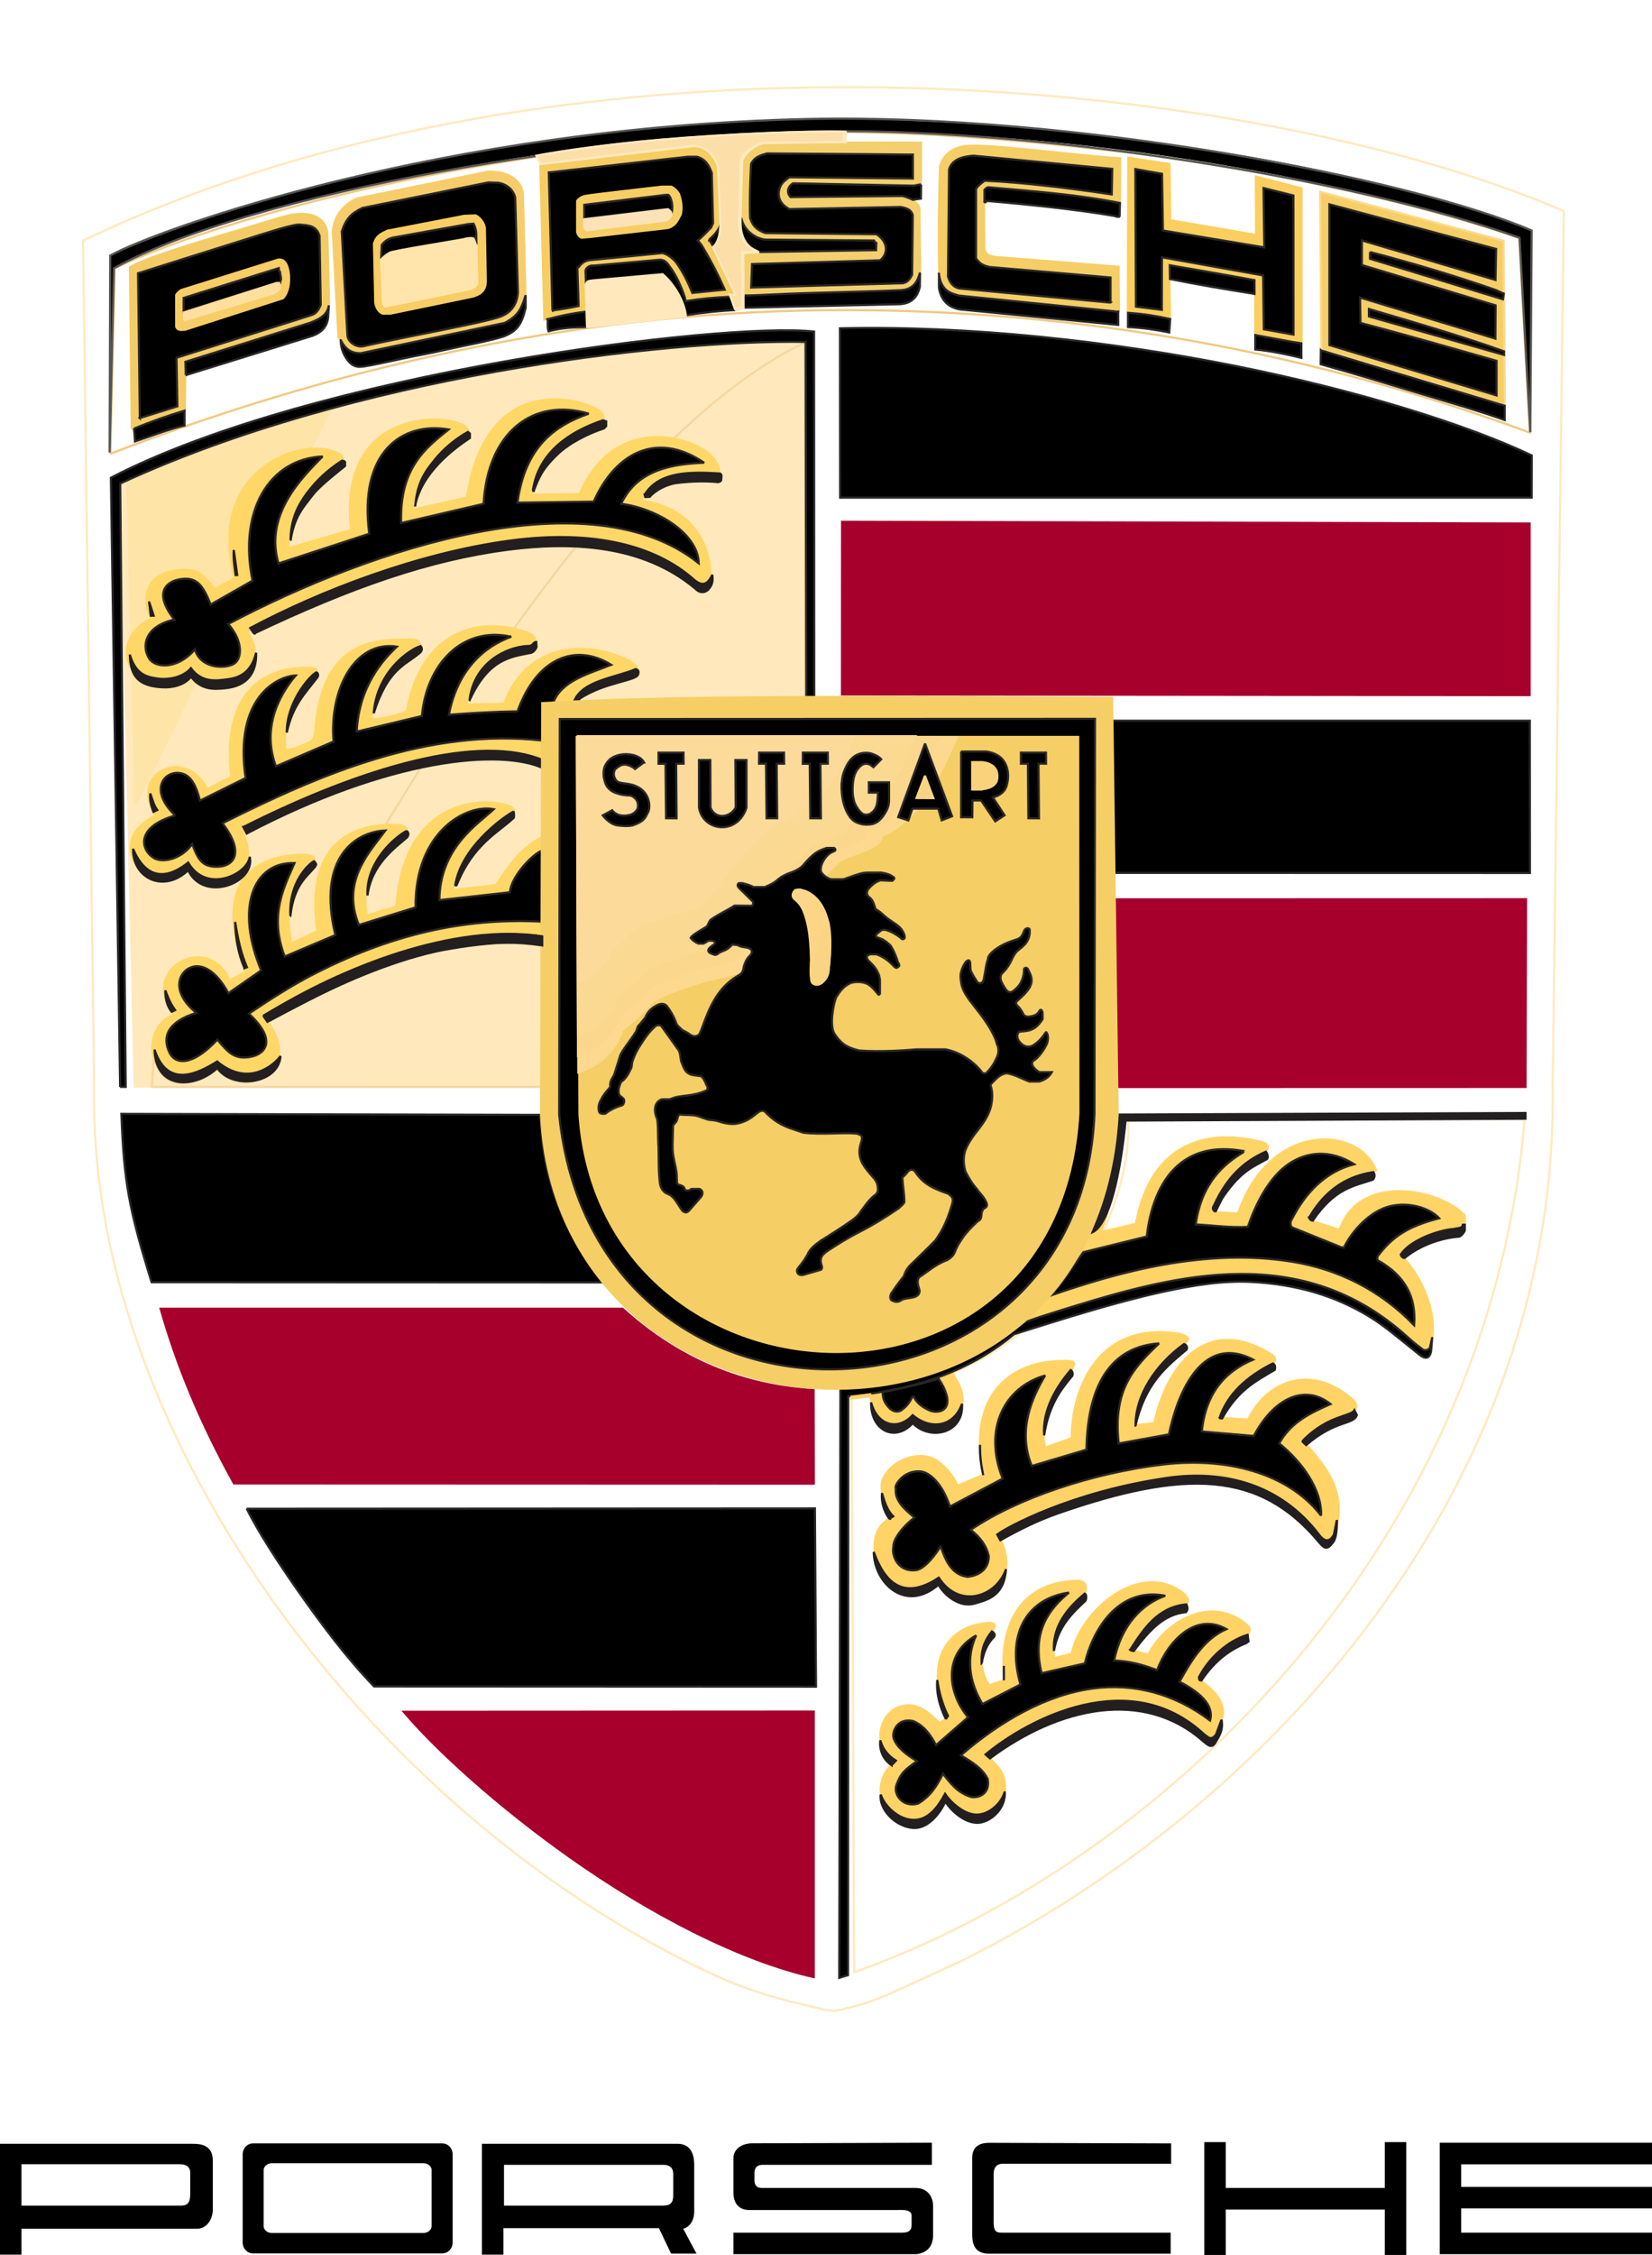 <svg xmlns="http://www.w3.org/2000/svg" xmlns:xlink="http://www.w3.org/1999/xlink" id="uuid-354038b2-3cfe-4b3f-a207-dec60c55ddb8" viewBox="0 0 168.48 229.87"><title>Porsche logo - Brandlogos.net</title><defs><clipPath id="uuid-3ba4a603-5c14-4362-9e1a-dc4175c646b7"><path d="M8.49,24.52C58,.82,127.43,7.63,159.49,21.53l-1.14,89.24c.61,40.39-28.43,73.31-60.41,89.18-7.02,3.18-8.71,4.25-12.61,4.99-.3.06-.9,0-1.26-.08-3.05-.73-6.51-1.41-10.89-3.38-34.64-15.77-64-54.74-63.57-90.03l-1.14-86.93h0Z" style="clip-rule:evenodd; fill:none;"></path></clipPath><clipPath id="uuid-1954a0c9-d014-491a-9160-371588ea5743"><rect x="8.49" y=".82" width="151.01" height="204.18" style="fill:none;"></rect></clipPath><clipPath id="uuid-d09bc3df-e77b-4c62-82ae-1cfe5a0abf28"><path d="M27.36,104.15c6.61-9.88,30.72-57.71,54.71-69.23l.11,75.87H15.49s.18-2.92.18-2.92c.67,1.86,1.79,2.98,3.82,2.37.9-.23,1.85-.57,2.62-1.3.3.3,1.47,1.71,3.59,1.3.54-.14,3.13-.65,2.74-2.94.14-1.08-.45-2.07-1.07-3.15h0Z" style="clip-rule:evenodd; fill:none;"></path></clipPath><clipPath id="uuid-120a4dcc-d045-47e7-a9f7-97ad6000fc66"><rect x="15.49" y="34.92" width="66.7" height="75.94" style="fill:none;"></rect></clipPath><clipPath id="uuid-77946479-43bb-46b5-9629-36a704b1161e"><path d="M112.55,125.5c1.52-3.48,2.69-7.39,2.51-11.32l40.44-.1c-3.73,44.61-38.16,76.31-68.38,86.96l-.27-58.74c7.54-.31,18.83-3.94,25.7-16.81h0Z" style="clip-rule:evenodd; fill:none;"></path></clipPath><clipPath id="uuid-ada5498b-549f-442f-8307-46a8fd464bb8"><rect x="86.84" y="114.08" width="68.66" height="86.96" style="fill:none;"></rect></clipPath><clipPath id="uuid-2ee59254-f320-4d5b-aaa7-0d75a292b4d1"><path d="M11.25,46.26c21.53-8.3,46.36-14.4,73.15-14.64,22.75-.2,46.92,3.42,71.62,12.48l-1.08-19.84c-11.62-4.01-27.89-7.42-42.98-9.07-11.72-1.28-24.38-2.28-37.38-1.41-24.69,1.65-50.29,7.65-62.88,13.55l-.44,18.92h0Z" style="clip-rule:evenodd; fill:none;"></path></clipPath><clipPath id="uuid-dcf5a944-c05c-4fd6-a571-3182ed1401ee"><rect x="11.25" y="12.92" width="144.76" height="33.35" style="fill:none;"></rect></clipPath></defs><g style="clip-path:url(#uuid-3ba4a603-5c14-4362-9e1a-dc4175c646b7);"><g style="clip-path:url(#uuid-1954a0c9-d014-491a-9160-371588ea5743);"><image width="320" height="430" transform="translate(7.44 206.4) scale(.48 -.48)"></image></g></g><path d="M8.49,24.52C58,.82,127.43,7.63,159.49,21.53l-1.14,89.24c.61,40.39-28.43,73.31-60.41,89.18-7.02,3.18-8.71,4.25-12.61,4.99-.3.06-.9,0-1.26-.08-3.05-.73-6.51-1.41-10.89-3.38-34.64-15.77-64-54.74-63.57-90.03l-1.14-86.93h0Z" style="fill:none; stroke:#ffe9be; stroke-miterlimit:2.61; stroke-width:.22px;"></path><path d="M13.74,110.78l-1.45-61.51c26.14-11.53,53.97-14.45,69.9-14.44v75.96s-68.45-.01-68.45-.01h0Z" style="fill:#ffe9bc; fill-rule:evenodd; stroke:#ffe9bc; stroke-miterlimit:2.61; stroke-width:.22px;"></path><g style="clip-path:url(#uuid-d09bc3df-e77b-4c62-82ae-1cfe5a0abf28);"><g style="clip-path:url(#uuid-120a4dcc-d045-47e7-a9f7-97ad6000fc66);"><image width="144" height="162" transform="translate(14.12 112.07) scale(.48 -.48)"></image></g></g><path d="M27.36,104.15c6.61-9.88,30.72-57.71,54.71-69.23l.11,75.87H15.49s.18-2.92.18-2.92c.67,1.86,1.79,2.98,3.82,2.37.9-.23,1.85-.57,2.62-1.3.3.3,1.47,1.71,3.59,1.3.54-.14,3.13-.65,2.74-2.94.14-1.08-.45-2.07-1.07-3.15h0Z" style="fill:none; stroke:#f6d6a0; stroke-miterlimit:2.61; stroke-width:.22px;"></path><g style="clip-path:url(#uuid-77946479-43bb-46b5-9629-36a704b1161e);"><g style="clip-path:url(#uuid-ada5498b-549f-442f-8307-46a8fd464bb8);"><image width="148" height="185" transform="translate(85.82 202.18) scale(.48 -.48)"></image></g></g><path d="M112.55,125.5c1.52-3.48,2.69-7.39,2.51-11.32l40.44-.1c-3.73,44.61-38.16,76.31-68.38,86.96l-.27-58.74c7.54-.31,18.83-3.94,25.7-16.81h0Z" style="fill:none; stroke:#ffe9be; stroke-miterlimit:2.61; stroke-width:.22px;"></path><g style="clip-path:url(#uuid-2ee59254-f320-4d5b-aaa7-0d75a292b4d1);"><g style="clip-path:url(#uuid-dcf5a944-c05c-4fd6-a571-3182ed1401ee);"><image width="308" height="73" transform="translate(10.14 47.31) scale(.48 -.48)"></image></g></g><path d="M11.25,46.26c21.53-8.3,46.36-14.4,73.15-14.64,22.75-.2,46.92,3.42,71.62,12.48l-1.08-19.84c-11.62-4.01-27.89-7.42-42.98-9.07-11.72-1.28-24.38-2.28-37.38-1.41-24.69,1.65-50.29,7.65-62.88,13.55l-.44,18.92h0Z" style="fill:none; stroke:#f1c87f; stroke-miterlimit:2.61; stroke-width:.22px;"></path><path d="M111.42,125.65l1.55-2.05-.69,2,3.56-.84c1.58-8.45,7.42-9.68,12.72-8.37,1.17.28.72.88.23,1.16-1.87.63-4.67,3.67-5.04,5.9l.33.13,2.19.13c3.16-9.33,12.2-9.04,14.07-4.41-1.98.45-4.72,1.21-6.82,4.89l.41.32,2.69.86c2.05-5.94,10.4-4.08,12.77-1.45v.92c-.8.83-3.6.11-6.56,2.96l.38.52c1.68,1.76,3.3,5.3,2.85,7.95-.21,1.08-.3,1.57-1.1,1.13-13.15-12.29-26.56-7.04-41.39-2.33l7.86-9.42h0Z" style="fill:#ffd466; fill-rule:evenodd; stroke:#ffd466; stroke-miterlimit:2.61; stroke-width:.22px;"></path><path d="M88.66,142.07c2.88-.49,5.65-1.09,8.45-2.22.57,1.2,1.32,2,.96,3.57-.53.74-.7,1.28-1.97,1.7-.49.13-.98.14-1.48-.02-.57-.18-1.04-.43-1.56-.88-.35.38-.79.68-1.25.93-.38.09-.78.07-1.15-.02-1.35-.42-1.67-1.9-1.99-3.08h0Z" style="fill:#ffd365; fill-rule:evenodd; stroke:#ffd365; stroke-miterlimit:2.61; stroke-width:.22px;"></path><path d="M91.11,154.6c-.77-.97-1.27-2.25-1.19-3.23.06-1.47,2.33-3.34,4.71-2.86,1.25.24,2.72,1.99,3,2.96l2.65-1.11c-1.68-8.4,3.02-11.69,8.24-11.62,1.56-.03.94.42.79.86-1.74,1.68-3.42,5.19-2.73,7.98l2.73-.98c-.04-4.75,2.52-11.99,10.94-10.63,1.42.35.8.7.56,1.05-2.46,1.66-4.88,4.72-5.03,8.27l1.94-.2c1.17-5.53,5.05-11.17,11.8-7.11.66.38.66.72.23,1.08-3.27,1.6-4.53,3.36-5.35,5.47l2.89.19c1.86-3.94,6.44-5.71,10.54-2.14.76.63.46,1.05.26,1.26-.11.34-3.17.75-5.22,3.02,2.62,2.92,4.56,5.43,3.23,9.47-.53.93-1.06.81-1.61.1-4.43-5.99-10.98-7.11-19.21-5.13-4.11.99-8.96,2.24-13.52,5.06.61,1.12.99,2.33.83,3.51-.47,2.12-2.75,3.03-4.41,2.82-1.2-.42-1.7-1.02-2.39-1.91-1.05.79-2.57,1.33-3.87,1-1.41-.58-2.25-2.04-2.72-3.61-.09-1.64.31-2.63,1.51-3.35l.41-.23h0Z" style="fill:#ffd365; fill-rule:evenodd; stroke:#ffd365; stroke-miterlimit:2.61; stroke-width:.22px;"></path><path d="M92.71,185.48c-1.65-.54-2.54-1.52-2.87-2.66-.12-1.05.29-2.14,1.07-2.89l.44-.48c-.72-.45-1.29-1.17-1.53-2.06-.21-.96.36-3.51,2.87-3.55,1.28.04,2.16.86,3.13,1.81l.69-.45.19-.2c-2.51-5.32-.29-9.14,3.86-9.54,1.33-.13.84.51.64.78-1.18,1.04-1.6,3.8-.3,5.56l1.54-.53c-.52-4.42.75-9.98,7.48-10.13,1.04.07.84.86.75,1.29-2.33,1.91-3.31,3.79-3.27,5.93.17.23-.02.5.17.66l1.72-.44c.97-4.47,6.97-9.59,11.4-6.16.7.66.46.88.31,1.11-2.45.04-4.61,2.71-5.77,4.53.13.23.35.24.44.22l1.46.41c1.33-2.88,5.89-6.2,9.77-3.27.91.66.46.92.36,1.2-2.48.69-4.48,3.24-5.04,4.34l.33.42c.98.77,2.61,2.09,2.07,3.81-.2.99-.41,1.34-.84,1.87-.33.19-.37.12-.62-.03-7.26-6.98-17.28-2.55-22.65,1.81l.44.39c.7.86,1.64,1.29,1.55,3.4-.6,1.59-1.63,2.06-2.46,2.35-1.66.11-2.66-.95-3.53-2.08-.05-.04-.12-.07-.15.03-.63,1.82-2.53,2.88-3.64,2.55h0Z" style="fill:#ffd365; fill-rule:evenodd; stroke:#ffd365; stroke-miterlimit:2.61; stroke-width:.22px;"></path><path d="M107.16,132.06c1.27-1.3,2.24-2.9,3.32-4.41l6.48-1.6c.19-1.93.89-5.03,2.87-6.97,1.75-1.71,4.05-2.25,6.9-1.76-.04.03.11.11.07.14-1.92,1.17-4.23,3.02-4.86,7.36,1.74.09,3.57.35,5.32.25.76-2.22,2.12-5.05,4.2-6.44,1.76-1.18,4.13-1.53,6.65.05-2.89.77-4.93,2.79-6.43,5.74-.12.27-.07.46.04.68l5.05,2.04.29.04c.78-1.64,2.63-3.71,4.67-4.21,2.03-.5,4.12.21,5.05,1.22-3.23.84-4.77,1.88-6.25,3.83-.08.15-.1.29-.03.45,2.81,1.58,3.95,3.75,3.72,6.62-3.49-3.62-7.8-5.71-12.38-6.46-8.93-1.46-17.86,1.07-24.68,3.43h0Z" style="fill-rule:evenodd; stroke:#292627; stroke-miterlimit:2.61; stroke-width:.22px;"></path><path d="M90.01,141.93c1.92-.38,3.82-.83,5.72-1.38.42.64.7,1.17.87,1.91.22,1.36-.87,1.61-1.67,1.37-.8-.32-1.44-.81-1.72-1.41-.12-.09-.14-.07-.18,0-.34.72-.76,1.13-1.24,1.42-.45.15-.76-.04-1.01-.22-.57-.59-.76-1.01-.76-1.69h0Z" style="fill-rule:evenodd; stroke:#292627; stroke-miterlimit:2.61; stroke-width:.22px;"></path><path d="M111.41,125.62c1.74-.79,2.87-6.07,3.38-11.39l40.79-.19v-.58l-41.55.16c-.19,4.65-1.31,8.38-2.62,12h0Z" style="fill:#231f20; fill-rule:evenodd; stroke:#231f20; stroke-miterlimit:2.61; stroke-width:.22px;"></path><path d="M123.95,123.55c.31-.59.54-1.18.85-1.62,1.86-2.69,3.19-3.06,4.42-3.78.14-.19.06-.52-.12-.75-2.14.95-3.9,2.45-5.29,5.48-.22.32-.09.48.14.65h0Z" style="fill:#231f20; fill-rule:evenodd; stroke:#231f20; stroke-miterlimit:2.61; stroke-width:.22px;"></path><path d="M133.5,124.12c.07.17.16.28.38.32,2.3-3.4,4.3-3.54,6.14-4.19.22-.26.2-.55.04-.77-1.57.27-4.39.93-6.55,4.64h0Z" style="fill:#231f20; fill-rule:evenodd; stroke:#231f20; stroke-miterlimit:2.61; stroke-width:.22px;"></path><path d="M142.86,127.89c.05.22.2.34.39.35,1.57-1.3,3.74-2.05,5.58-2.18.21-.09.45-.35.56-.63v-.58h-.2c-.04.4-.54.32-.92.43-1.69.13-4.5,1.2-5.41,2.6h0Z" style="fill:#231f20; fill-rule:evenodd; stroke:#231f20; stroke-miterlimit:2.61; stroke-width:.22px;"></path><path d="M146.06,136.41l-.11,1.35c-.2.93-.75.7-1.25.29-.2-.15-.34-.28-.54-.44-1.47-1.16-2.88-2.39-4.4-3.33-3.62-2.24-7.65-3.37-12.12-3.6-2.92-.15-5.94.33-9.05,1.01-4.97,1.09-10.15,2.75-15.17,4.32-2.87,2.38-5.8,3.77-8.66,4.7-2.82.91-5.58,1.37-8.25,1.63l-.03,59.01-.89.27.12-60.13c5.58-.32,12.73-2.25,17.65-6.25,1.91-.79,3.91-1.38,5.93-2.01,10.87-3.35,23.49-6.6,34.15,2.97.49.44.94.84,1.53,1.26.21.23.55.26.85-.03l.23-1.02h0Z" style="fill-rule:evenodd; stroke:#292627; stroke-miterlimit:2.61; stroke-width:.22px;"></path><path d="M95.94,157.61c-.55.92-1.52,2.16-2.39,2.43-1.89.33-2.65-1.38-2.44-2.36-.05-.78,1.04-2.16,2.16-2.98-.99-.81-2.07-1.74-1.91-2.99-.23-.17.8-1.99,2.69-1.69.91.21,2.09,1.33,2.83,3.56l5.38-2.85c-2.03-5.07.2-9.35,4.33-10.51-1.31,2.2-2.87,5.58-1.36,9.22l5.57-1.66c.13-7.38,3.05-10.54,7.4-10.83-2.47,2.38-4.74,4.63-4.11,10.2l5.13-.93c.72-3.58,3.13-10.44,8.58-7.62-2.63,1.11-4.81,3.17-5.23,7.33l5.3.45c2.06-3.89,5.22-5.32,7.83-3.25-2.11.94-4.01,1.82-5.25,4.01,2.28,1.84,4.38,4.64,4.28,7.36-3.44-4.45-9.83-5.94-16-5.22-7.3.85-15.02,3.46-19.73,6.67.84.68,1.57,1.47,1.84,2.68,0,1.67-1.48,2.05-2.16,2.11-1.65-.19-2.28-1.73-2.74-3.1h0Z" style="fill-rule:evenodd; stroke:#292627; stroke-miterlimit:2.61; stroke-width:.22px;"></path><path d="M90.69,154.83l.4-.25c-.64-.66-.89-1.51-1.14-2.37-.08.88.17,1.82.75,2.62h0Z" style="fill:#231f20; fill-rule:evenodd; stroke:#231f20; stroke-miterlimit:2.61; stroke-width:.22px;"></path><path d="M100.28,150.38c-.23-1.03-.35-2.06-.33-3.09-.04,1.06.09,2.06.33,3.09h0Z" style="fill:none; stroke:#231f20; stroke-miterlimit:2.61; stroke-width:.22px;"></path><path d="M106.49,146.32c.45-2.98,1.62-4.59,2.87-6.07.08-.2.02-.48-.16-.59-1.42,1.64-2.92,4.08-2.71,6.66h0Z" style="fill:#231f20; fill-rule:evenodd; stroke:#231f20; stroke-miterlimit:2.61; stroke-width:.22px;"></path><path d="M115.8,145.37c.98-4.37,3.13-6.03,5.22-7.8.09-.18.03-.46-.26-.56-2.89,2.07-5,5.25-4.95,8.37h0Z" style="fill:#231f20; fill-rule:evenodd; stroke:#231f20; stroke-miterlimit:2.61; stroke-width:.22px;"></path><path d="M124.36,144.59h.28c1.62-2.91,3.46-3.81,5.37-4.95.04-.22.09-.52-.2-.65-2.68,1.34-4.64,3.14-5.45,5.6h0Z" style="fill:#231f20; fill-rule:evenodd; stroke:#231f20; stroke-miterlimit:2.61; stroke-width:.22px;"></path><path d="M132.8,146.93l.41.38c3.03-2.61,4.8-2.02,5.17-3.06l-.25-.49c-.35.65-2.8.51-5.32,3.17h0Z" style="fill:#231f20; fill-rule:evenodd; stroke:#231f20; stroke-miterlimit:2.61; stroke-width:.22px;"></path><path d="M136.34,154.94c.02,1-.07,2.05-.5,2.41-.59.82-.93.28-1.32-.13-6.04-7.29-13.65-7.48-26.72-2.91-1.88.66-3.74,1.56-5.78,2.71l-.32-.59c.96-.74,7.56-4.35,17.3-5.77,5.86-.85,11.56.63,15.49,5.74.33.46.97,1.11,1.55.03l.3-1.48h0Z" style="fill:#231f20; fill-rule:evenodd; stroke:#231f20; stroke-miterlimit:2.61; stroke-width:.22px;"></path><path d="M102.6,159.96c-.2,2.74-1.84,3.11-3.21,3.51-1.55.45-3.09-.88-3.68-1.92-3.35,2.9-6.56-.15-6.6-3.34,1.16,3.22,3.1,4.96,6.63,2.62,2.06,3.2,5.85,2.01,6.86-.87h0Z" style="fill:#231f20; fill-rule:evenodd; stroke:#231f20; stroke-miterlimit:2.61; stroke-width:.22px;"></path><path d="M93.52,179.53c-1.04-.62-2.08-1.4-2.39-2.35-.18-.62.35-2.09,1.98-1.74,1.09.43,1.8,1.4,2.35,2.46l3.27-2.84c-2.07-2.45-2.62-6.43.82-8.34-1.05,2.29-.71,4.76.65,6.99l3.87-1.99c-1.55-5.47.94-8.82,4.94-9.37-1.94,1.62-3.84,3.89-2.78,8.22l4.41-1c.7-3.11,3.25-7.87,8.2-6.9-2.44.89-4.47,3-5.22,6.6,1.56.07,2.86.4,4.39.99,1.08-2.9,3.89-5.98,7.07-4.19-2.25.99-3.52,3.09-4.79,5.37,1.87.96,3.59,2.29,3.12,3.95-3.63-2.74-7.78-3.84-12-3.26-4.73.65-9.41,3.33-13.42,6.81,1.14.68,2.19,1.31,2.74,2.4.28,1.51-.9,1.98-1.69,1.84-1.4-.41-2.17-1.46-2.87-2.37-.7,1.42-1.35,2.32-2.54,3.05-1.63.45-2.59-1.03-2.18-1.96.41-1.14.8-1.47,2.06-2.36h0Z" style="fill-rule:evenodd; stroke:#292627; stroke-miterlimit:2.61; stroke-width:.22px;"></path><path d="M90.93,179.94l.44-.46c-.73-.46-1.34-1.12-1.59-2.07-.12,1.01.3,1.96,1.15,2.54h0Z" style="fill:#231f20; fill-rule:evenodd; stroke:#231f20; stroke-miterlimit:2.61; stroke-width:.22px;"></path><path d="M96.46,175.24l.02-.03.2-.29c-.55-1.13-.91-2.36-1.09-3.66-.12,1.36.26,2.73.87,3.97h0Z" style="fill:#231f20; fill-rule:evenodd; stroke:#231f20; stroke-miterlimit:2.61; stroke-width:.22px;"></path><path d="M100.11,169.53l.02-.03c.21-1.23.62-2,1.27-2.67.11-.23-.03-.42-.25-.52-.74.94-1.11,1.87-1.04,3.22h0Z" style="fill:#231f20; fill-rule:evenodd; stroke:#231f20; stroke-miterlimit:2.61; stroke-width:.22px;"></path><path d="M102.38,171.29c0-.49,0-.98,0-1.47v1.47h0Z" style="fill:none; stroke:#231f20; stroke-miterlimit:2.61; stroke-width:.22px;"></path><path d="M107.49,168.29c.42-2.49,1.82-3.8,3.21-5.11.11-.24.12-.62-.07-.73-1.53,1.29-3.32,3.16-3.14,5.85h0Z" style="fill:#231f20; fill-rule:evenodd; stroke:#231f20; stroke-miterlimit:2.61; stroke-width:.22px;"></path><path d="M115.23,168.22l.39.09c1.6-2.11,3.06-3.75,5.33-3.97.22-.23.18-.52.04-.79-2.92.28-4.35,2.48-5.76,4.68h0Z" style="fill:#231f20; fill-rule:evenodd; stroke:#231f20; stroke-miterlimit:2.61; stroke-width:.22px;"></path><path d="M122.29,170.95c0,.18-.03.38.24.36,1.4-2.09,2.95-3.16,4.56-3.81.08-.03.16-.14.24-.18l-.09-.67c-2.14.65-4.01,2.47-4.95,4.3h0Z" style="fill:#231f20; fill-rule:evenodd; stroke:#231f20; stroke-miterlimit:2.61; stroke-width:.22px;"></path><path d="M124.58,175.3c.19,1.12-.25,1.68-.62,2.33-.42.69-.82.2-1.23-.11-6.11-5.42-14.73-3.51-21.77,1.73l-.45-.4c4.41-3.66,14.78-9.11,22.32-2.03.35.19.62.72,1.19,0l.56-1.52h0Z" style="fill:#231f20; fill-rule:evenodd; stroke:#231f20; stroke-miterlimit:2.61; stroke-width:.22px;"></path><path d="M102.47,182.63c-.27,1.07-1.44,2.27-2.73,2.35-1.39.09-2.83-1.31-3.36-2.11-.71,1.33-1.7,2.67-3.2,2.65-1.59-.02-2.97-1.43-3.36-2.58-.19,1.44,1.4,3.23,3.28,3.4,1.48.13,2.76-1.44,3.31-2.69.76,1.17,2.08,2.17,3.27,2.17,1.17,0,2.92-1.3,2.79-3.18h0Z" style="fill:#231f20; fill-rule:evenodd; stroke:#231f20; stroke-miterlimit:2.61; stroke-width:.22px;"></path><path d="M88.84,142.96c.61,2.33,2.7,2.95,4.24,1.3,1.96,1.63,4.26,1.09,5.03-1.15.21,3.01-3.24,3.81-5.02,1.97-1.77,1.96-4.3.8-4.25-2.12h0Z" style="fill:#231f20; fill-rule:evenodd; stroke:#231f20; stroke-miterlimit:2.61; stroke-width:.22px;"></path><path d="M12.38,113.55c.26,7.02.78,9.73,3.08,17.16l46.25.02c-5.09-5.83-6.42-11.95-6.61-17.08l-42.72-.1h0Z" style="fill-rule:evenodd; stroke:#292627; stroke-miterlimit:2.61; stroke-width:.22px;"></path><path d="M16.23,133.3h47.3c7.18,6.53,14.48,8,19.55,8.31l.03,9.74-59.31-.02c-3.49-6.3-5.9-12.15-7.56-18.02h0Z" style="fill:#a7002c; fill-rule:evenodd;"></path><path d="M25.15,153.8l57.96-.03.11,18.17-45.07-.02c-2.73-2.82-5.36-6.32-7.69-9.65-2.2-3.13-4.12-6.12-5.3-8.47h0Z" style="fill-rule:evenodd; stroke:#292627; stroke-miterlimit:2.61; stroke-width:.22px;"></path><path d="M40.93,174.39l42.17-.02v27.31c-7.69-1.7-16.88-6.51-24.97-12.22-7.35-5.19-13.83-11.05-17.19-15.07h0Z" style="fill:#a7002c; fill-rule:evenodd;"></path><path d="M12.99,49.15c7.06-3.03,14.08-5.66,20.73-7.44l-19.89,40.32-.84-32.88h0Z" style="fill:#ffe4a8; fill-rule:evenodd; stroke:#ffe4a8; stroke-miterlimit:2.61; stroke-width:.22px;"></path><path d="M12.24,110.8h.58s-.56-61.51-.56-61.51c23.64-10.94,55.36-14.68,69.9-14.44l.07,36.16h.81l-.02-37.21c-9.41-1.02-51.16,4.24-71.71,14.9l.94,62.1h0Z" style="fill-rule:evenodd; stroke:#292627; stroke-miterlimit:2.61; stroke-width:.22px;"></path><path d="M15.47,63.06c-.71-1.13-.63-2.28-.29-3.19.69-1.55,2.72-1.87,4.06-1.76,1.33.08,1.89,1.02,2.66,1.94l2.02-1.1c-2.88-11.08,6.71-14.35,10.18-12.89.58.21,1.21.49.56,1.19-2.79,1.85-5.56,4.88-5.22,8.62l6.37-1.85c-1.33-11.76,8.61-11.95,11.18-10.78,1.04.41.93.96.06,1.37-2.7,1.72-4.46,3.83-5.03,7.37l5.59-1.26c2.06-13.26,12.09-9.87,13.44-8.89.85.54.52,1.43,0,1.39-4.34,1.75-6.18,3.52-6.93,7.2l5-.05c3.62-8.59,12.35-5.76,13.83-3.41.63.94.47,1.84-.34,1.67-5.4-.65-7.17,1.65-7.14,2.39,5.97.94,6.95,5.47,6.99,7.59-.54,2.05-1.82,1.03-2.02.7-9.11-8.12-27.6-3.72-45.23,5.07,3.07,4.5-4.05,7.12-5.97,4-1.06,1.38-4.18,1.81-5.65,0-1.38-1.71-.56-4.27,1.9-5.32h0Z" style="fill:#ffd766; fill-rule:evenodd; stroke:#ffd766; stroke-miterlimit:2.61; stroke-width:.22px;"></path><path d="M15.91,83.13c-2.95-4.39,3.12-7.04,5.21-2.7l2.46-1.24c-.81-7.05,1.91-11.15,7.79-11.12,1.06-.01,1.05.21.68.79-1.82,2.28-3.21,3.72-2.97,7.55.65.13,1.66-.42,2.48-.73.35-.17.49-.52.57-.9.62-10.25,6.98-9.5,9.8-9.59,1.15-.01,1.09.84.42,1.29-1.71.93-4.24,3.19-4.49,6.84h.69c1.06-.23,2.2-.46,2.94-.81,1.48-8.3,7.45-9.76,12.3-8.02,1.37.49.75,1.72-.06,1.77-2.4.19-5.41,1.8-6.14,5.56l3.83-.08c2.71-7.28,9.98-5.88,12.75-4.38,1.37.79.66,1.17.19,1.4-1.6.64-5.36,1.23-5.99,3.17l-3.02,6.04c-6.69-3.32-21.79,1.94-30.63,6.81,2.58,5.64-4.19,6.74-5.73,3.59-3.83,3.81-8.78-2.65-3.07-5.25h0Z" style="fill:#ffd766; fill-rule:evenodd; stroke:#ffd766; stroke-miterlimit:2.61; stroke-width:.22px;"></path><path d="M17.76,103.43c-3.73-4.73,3.64-8.46,5.65-3.48l1.65-.89c-4.18-11.1,3.2-11.99,6.13-11.91,1.14.08.96.67.64,1.01-1.32,1.34-3.12,2.99-2.1,8.02l2.64-1.26c-1.63-11.19,6.53-10.91,8.23-10.81,1.13.01,1.02.88.75,1.03-1.66,1.01-4.75,3.67-3.97,8.17l3.04-.89c.68-10.02,7.47-11.08,10.55-10.5,2.11.35,1.45.99.71,1.59-1.42,1.24-4.38,2.97-5.52,7.22l4.43-.5c1.29-1.96,2.53-3.83,4.68-4.89l.04,10.67c-2.54-.68-6.51-.21-10.64.57-5.78,1.08-12.05,4.09-17.63,7.3,4.69,6.44-3.84,7.2-4.98,4.68-6.51,4.71-8.53-3.57-4.3-5.13h0Z" style="fill:#ffd766; fill-rule:evenodd; stroke:#ffd766; stroke-miterlimit:2.61; stroke-width:.22px;"></path><path d="M17.77,63.16c-.81-1.06-1.28-2.03-1.09-2.84.17-.72.9-1.14,1.61-1.26,1.54-.26,2.29.23,3.19,2.57l4.28-2.44c-1.45-6.92,1.56-12.4,7.14-12.66-2.01,2.08-5.98,5.86-4.5,10.91l9.26-3.03c-1.1-8.26,3.29-11.46,8.1-10.63-2.28,1.84-5.03,3.87-4.85,9.54l8.41-1.96c.41-7.3,5.04-10.87,10.72-9.19-3.54,1.25-6.48,3.4-7.27,9.07l7.78-.1c2.13-4.82,6.31-7.32,11.26-3.97-3.12.14-6.8.63-8.46,4.19,3.69.48,7.86,3.05,7.91,6.06-11.02-8.81-33.03-1.71-47.99,6.19,1.63,1.84,1.39,3.67.52,4.1-1.13.55-3.39.32-3.91-1.51-1.76,2.06-4.03,1.93-4.67.93-.73-1.13-.6-3.23,2.55-3.97h0Z" style="fill-rule:evenodd; stroke:#292627; stroke-miterlimit:2.61; stroke-width:.22px;"></path><polygon points="15.2 61.32 15.38 62.77 15.67 62.76 15.2 61.32 15.2 61.32" style="fill:#231f20; fill-rule:evenodd; stroke:#231f20; stroke-miterlimit:2.61; stroke-width:.22px;"></polygon><path d="M13.24,66.72c.04,2.36,1.04,3.21,3.27,3.34,1.17.07,2.37-.27,2.97-1.08,1.06,1.41,2.42,1.28,3.48,1.18,2.17-.21,3.23-1.49,3.16-3.62-.45,1.86-1.51,2.54-2.94,2.71-1.07.13-2.57.41-3.71-1.13-.78.92-2.27,1.23-3.49,1.04-1.09-.17-2.15-.43-2.74-2.43h0Z" style="fill:#231f20; fill-rule:evenodd; stroke:#231f20; stroke-miterlimit:2.61; stroke-width:.22px;"></path><path d="M25.9,64.59l-.07-.11-.31-.46c7.07-3.77,17.06-7.63,26.42-8.9,8.76-1.19,14.97.59,18.72,3.87.91.83,1.49.67,1.99-.4.1.85-.11,1.14-.43,1.53-.4.35-.9.34-1.34-.14-5.33-4.45-12.56-4.78-19.01-3.95-8.03,1.04-16.01,3.82-25.98,8.56h0Z" style="fill:#231f20; fill-rule:evenodd; stroke:#231f20; stroke-miterlimit:2.61; stroke-width:.22px;"></path><path d="M65.74,50.42l.07.25.45-.02c.57-.67,1.72-1.28,2.74-1.41,1.45-.19,3.07-.22,4.25-.09l.19-.07.11-.12.03-.47c-.02-.09-.04-.15-.14-.22-2.99-.18-6.2-.25-7.69,2.15h0Z" style="fill:#231f20; fill-rule:evenodd; stroke:#231f20; stroke-miterlimit:2.61; stroke-width:.22px;"></path><path d="M54.43,50.05c.49-1.27.79-2.15,2.38-3.69,1.28-1.25,3.35-2.23,4.79-2.69l.22-.23v-.49s-.34-.1-.34-.1c-3.37,1.14-6.53,3.22-7.13,7.11,0,.04.09.05.09.09h0Z" style="fill:#231f20; fill-rule:evenodd; stroke:#231f20; stroke-miterlimit:2.61; stroke-width:.22px;"></path><path d="M42.34,51.53c.68-3.36,3.88-5.74,5.58-6.88v-.46l-.2-.16c-1.18.66-2.4,1.62-3.37,2.82-.92,1.14-1.77,2.21-2,4.68h0Z" style="fill:#231f20; fill-rule:evenodd; stroke:#231f20; stroke-miterlimit:2.61; stroke-width:.22px;"></path><path d="M29.61,55.07l.04-.05c.09-.63.31-1.56.73-2.39.42-.85,1.07-1.58,1.51-2.17.72-.95,2.78-2.53,3.3-2.96v-.4s-.1-.1-.1-.1l-.21-.04c-1.45.93-2.59,1.99-3.6,3.34-.92,1.24-1.63,2.69-1.65,4.76h0Z" style="fill:#231f20; fill-rule:evenodd; stroke:#231f20; stroke-miterlimit:2.61; stroke-width:.22px;"></path><path d="M24.03,58.62h.16c-.1-.85-.24-1.7-.35-2.55-.07.95.09,1.7.19,2.55h0Z" style="fill:#231f20; fill-rule:evenodd; stroke:#231f20; stroke-miterlimit:2.61; stroke-width:.22px;"></path><path d="M17.87,83.13c-2.98-2.84-.81-4.88.87-4.22.73.28,1.28,1.15,1.65,2.71l4.66-2.31c-1.2-8.14,3.19-10.39,5.11-10.45-1.18,1.38-3.65,4.9-2.02,9.26l5.88-2.53c-.45-5.22,2.12-10.34,6.46-9.67-1.35,1.27-3.88,4-4.1,8.66l6.65-1.59c.47-5.28,4.12-9.2,9.11-8.08-1.77.64-5.31,2.49-6.36,7.95,2.32-.17,4.65-.32,7-.34,1.93-5.4,5.85-7.04,9.56-4.75-2.15.87-5.04,1.57-5.91,3.84l-1.12,3.88c-11.62-1.27-22.53,3.37-32.62,8.43,2.35,3.08,1.1,4.39-.47,4.44-1.66.05-2.04-.83-2.62-2.31-1.07,1.51-2.96,1.96-3.89,1.43-1.31-.75-2.01-3.15,2.16-4.35h0Z" style="fill-rule:evenodd; stroke:#292627; stroke-miterlimit:2.61; stroke-width:.22px;"></path><path d="M15.65,82.76l.39-.19c-.37-.5-.51-1.12-.71-1.68-.08.64.09,1.3.32,1.87h0Z" style="fill:#231f20; fill-rule:evenodd; stroke:#231f20; stroke-miterlimit:2.61; stroke-width:.22px;"></path><path d="M29.25,74.68h0c.58-2.78,1.89-4.02,3.11-5.62.17-.24.06-.49-.11-.52-.84.5-3.04,3.19-3,6.13h0Z" style="fill:#231f20; fill-rule:evenodd; stroke:#231f20; stroke-miterlimit:2.61; stroke-width:.22px;"></path><path d="M38.11,72.72c1.48-4.66,3.28-4.91,4.79-6.24.15-.22.18-.38,0-.62-1.08.32-4.44,2.51-4.79,6.86h0Z" style="fill:#231f20; fill-rule:evenodd; stroke:#231f20; stroke-miterlimit:2.61; stroke-width:.22px;"></path><path d="M47.9,71.36c1.92-4.17,4.14-4.4,6.21-4.8.29-.06.5-.32.61-.6l-.03-.52c-.44.05-.19.45-1.01.42-1.99.13-5.31,1.62-5.79,5.49h0Z" style="fill:#231f20; fill-rule:evenodd; stroke:#231f20; stroke-miterlimit:2.61; stroke-width:.22px;"></path><path d="M58.56,71.48h.49c-.03-.16.05-.22.13-.3,2.59-1.66,5.68-1.76,5.9-2.43.12-.42-.06-.46-.24-.54-2.21.91-5.43,1.18-6.29,3.27h0Z" style="fill:#231f20; fill-rule:evenodd; stroke:#231f20; stroke-miterlimit:2.61; stroke-width:.22px;"></path><path d="M24.82,84.3l.34.67c14.63-7.68,25.93-8.68,30.3-6.63l.03-.8c-6.49-2.82-18.38.58-30.66,6.76h0Z" style="fill:#231f20; fill-rule:evenodd; stroke:#231f20; stroke-miterlimit:2.61; stroke-width:.22px;"></path><path d="M13.57,86.53c-.04,3.07,3.19,4.53,5.62,2.18,1.59,3.35,6.89,1.3,6.28-1.37-.22,1.79-4.42,3.82-6.28.59-1.61,1.29-4.04,2.31-5.62-1.4h0Z" style="fill:#231f20; fill-rule:evenodd; stroke:#231f20; stroke-miterlimit:2.61; stroke-width:.22px;"></path><path d="M20.01,103.24c-2.59-2.11-1.84-4.14-.53-4.63,1.08-.41,2.55.28,3.81,2.64l3.35-2.33c-2.63-6.24-.92-11.07,3.4-10.94-1.07,2.45-2.62,5.34-1,9.53l5.16-2.19c-1.91-7.97,2.12-10.55,5.11-10.66-1.52,2.08-4.57,5.12-2.71,9.63l5.78-1.79c-.08-7.69,5.15-10.57,7.98-10.01-1.59,1.52-5.48,3.85-5.55,9.27l7.19-.8c.16-1.73,2.49-4.07,3.37-4.28l.08,7.28c-7.25-.39-14.74.88-23.39,5.31-2.17,1.11-4.36,2.5-6.68,4.06,2.95,2.74,1.63,4.09.3,4.38-1.74.38-2.42-.43-3.51-1.73-2.57,2.76-4.29,2.53-4.87,1.36-.83-1.68-.14-3.21,2.72-4.08h0Z" style="fill-rule:evenodd; stroke:#292627; stroke-miterlimit:2.61; stroke-width:.22px;"></path><path d="M17.51,103.14l.35-.17c-.5-.7-.71-1.24-1-2.01,0,.96.21,1.62.64,2.18h0Z" style="fill:#231f20; fill-rule:evenodd; stroke:#231f20; stroke-miterlimit:2.61; stroke-width:.22px;"></path><path d="M24.93,98.7l.25-.1c-.64-1.53-.94-2.99-1.2-4.62.05,1.58.28,3.15.95,4.71h0Z" style="fill:#231f20; fill-rule:evenodd; stroke:#231f20; stroke-miterlimit:2.61; stroke-width:.22px;"></path><path d="M29.62,93.3c.38-3.16,1.73-3.98,2.51-4.94.14-.23.18-.28-.11-.57-.56.3-2.55,2.14-2.41,5.5h0Z" style="fill:#231f20; fill-rule:evenodd; stroke:#231f20; stroke-miterlimit:2.61; stroke-width:.22px;"></path><path d="M37.48,91.28c.39-3.18,2.85-4.88,4.06-5.94.15-.28.15-.41-.02-.59-.03-.02-.13-.02-.15,0-1.76,1.06-4.06,3.56-3.89,6.54h0Z" style="fill:#231f20; fill-rule:evenodd; stroke:#231f20; stroke-miterlimit:2.61; stroke-width:.22px;"></path><path d="M46.43,90.22c.61-3.73,4.57-6.71,5.87-7.45.09-.03.13,0,.11.16.02.26.04.41-.06.48-1.54,1.45-4.11,2.65-5.78,6.82-.02.05-.13.03-.13,0h0Z" style="fill:#231f20; fill-rule:evenodd; stroke:#231f20; stroke-miterlimit:2.61; stroke-width:.22px;"></path><path d="M15.76,107c1.32,4,4.41,2.44,6.39,1.21,3.2,2.68,5.81.33,6.46-.55-.2,2.83-4.88,3.47-6.45,1.22-2.28,2.13-6.28,2.24-6.4-1.87h0Z" style="fill:#231f20; fill-rule:evenodd; stroke:#231f20; stroke-miterlimit:2.61; stroke-width:.22px;"></path><path d="M27.6,103.97l-.47-.55c7.66-4.79,19.2-9.37,28.17-7.96v.92c-9.5-1.52-19.99,3.35-27.7,7.6h0Z" style="fill:#231f20; fill-rule:evenodd; stroke:#231f20; stroke-miterlimit:2.61; stroke-width:.22px;"></path><path d="M85.66,33.47l.02,17.26h70.53s.01-4.3.01-4.3c-6.37-3.04-17.37-6.54-30.1-9.1-12.8-2.56-27.35-4.17-40.46-3.86h0Z" style="fill-rule:evenodd; stroke:#292627; stroke-miterlimit:2.61; stroke-width:.22px;"></path><polygon points="85.77 53.08 85.76 70.9 156.11 70.97 156.11 53.26 85.77 53.08 85.77 53.08" style="fill:#a7002c; fill-rule:evenodd;"></polygon><polygon points="113.46 73.47 113.48 88.98 156.03 88.99 156.02 73.47 113.46 73.47 113.46 73.47" style="fill-rule:evenodd; stroke:#292627; stroke-miterlimit:2.61; stroke-width:.22px;"></polygon><polygon points="113.48 91.57 155.74 91.56 155.69 110.91 113.45 110.92 113.48 91.57 113.48 91.57" style="fill:#a7002c; fill-rule:evenodd;"></polygon><path d="M11.18,46.13l.06-20.08c14.97-6.73,46.96-14.51,76.55-13.9,25.54.53,52.55,5.07,68.37,11.3l-.15,20.42-.97-19.62c-12.91-4.64-41.49-11.06-70.65-10.86-30.5.2-64.43,8.71-72.77,13.97l-.44,18.78h0Z" style="fill-rule:evenodd;"></path><path d="M13.43,43.71c1.73-.67,3.69-1.38,5.41-1.85l.07-5,13-4.09c.88-.36,1.36-.84,1.64-1.8l-.16-7.08c0-.5-.34-2.38-3.31-2.04-.7.01-3.08.84-5.96,1.68-4.26,1.24-9.45,2.81-10.87,3.73l.19,16.45h0Z" style="fill:#f3cc66; fill-rule:evenodd; stroke:#f3cc66; stroke-miterlimit:2.61; stroke-width:.22px;"></path><path d="M18.95,38.24l-.04-1.36,12.63-3.95c.83-.31,1.86-.72,2-1.81l-.08,1.26c-.08.72-.45,1.43-1.58,1.85l-12.93,4.01h0Z" style="fill-rule:evenodd; stroke:#292627; stroke-miterlimit:2.61; stroke-width:.22px;"></path><path d="M13.67,43.68l.1,1.32c1.78-.59,3.44-1.26,5.05-1.62v-1.52c-1.73.53-3.39,1.1-5.15,1.83h0Z" style="fill-rule:evenodd; stroke:#292627; stroke-miterlimit:2.61; stroke-width:.22px;"></path><path d="M33.94,23.7l.58,10.66c.48.69.94,1.83,2.62,1.49l14.28-2.98c1.33-.59,1.84-1.6,2.17-2.9l-.27-10.31c-.28-1.6-1.93-2.23-3.58-2.15l-13.35,2.73c-1.47.69-2.36,1.9-2.46,3.46h0Z" style="fill:#f7cd6b; fill-rule:evenodd; stroke:#f7cd6b; stroke-miterlimit:2.61; stroke-width:.22px;"></path><path d="M34.75,34.69c-.02,1.3.91,2.61,1.65,2.67.4.22,3.48-.61,6.83-1.24,1.17-.22,2.36-.51,3.58-.76,1.68-.35,3.35-.68,4.52-1.05,1.4-.54,1.86-1.2,2.28-2.93v-1.29c-.44,1.34-.67,2.05-2.14,2.83l-14.64,3.08c-1.11.06-1.7-.57-2.07-1.31h0Z" style="fill-rule:evenodd; stroke:#292627; stroke-miterlimit:2.61; stroke-width:.22px;"></path><path d="M55.1,16.74l.42,15.83c1.4-.43,2.86-.68,4.29-.86l-.2-4.14c.15-.26.34-.44.59-.55l6.78-.56c.46-.09.67-.02.99.22,1.09,1.29,1.57,2.51,2.04,3.94,1.71-.26,3.4-.45,5.06-.44-.7-2.05-1.62-3.84-2.83-5.76.61-.58,1.18-1.12,1.37-2.18l-.27-5.22c-.44-.83-1.06-2.35-3.09-2.11-5.06.56-11.73,1.14-15.14,1.84h0Z" style="fill:#f6cd62; fill-rule:evenodd; stroke:#f6cd62; stroke-miterlimit:2.61; stroke-width:.22px;"></path><path d="M55.85,32.55c.03.41-.04.85.09,1.22,1.36-.36,2.52-.4,3.87-.43l-.11-1.56c-1.36.16-2.55.41-3.86.76h0Z" style="fill-rule:evenodd; stroke:#292627; stroke-miterlimit:2.61; stroke-width:.22px;"></path><path d="M59.76,28.77c.42-.26,1.79-.34,3.32-.47,2.8-.24,3.32-.3,4.49-.37,1.17.77,2.05,2.61,2.42,4.2,1.78-.27,3.35-.44,5.08-.53-.11-.48-.35-.9-.52-1.35-1.76.08-3.03.2-4.62.45-.05-.34-.27-.97-.58-1.68-.3-.69-.64-1.31-1.08-1.88-.34-.53-.67-.71-1.11-.65l-6.64.59c-.46-.07-.85.33-.81.6l.05,1.07h0Z" style="fill-rule:evenodd; stroke:#292627; stroke-miterlimit:2.61; stroke-width:.22px;"></path><path d="M72.32,24.43l.51.84c.26-.21.38-.5.5-.76.07-.16.18-.32.18-.5,0-.41.06-.92.06-1.34-.25.78-.63,1.2-1.25,1.77h0Z" style="fill-rule:evenodd; stroke:#292627; stroke-miterlimit:2.61; stroke-width:.22px;"></path><path d="M93.93,14.56v3.9c0,.25-.05.28-.74.39l-12.36-.23c-.53.32-.78.98-.26,1.53l11.47-.11c.98.28,1.72.64,1.73,1.34l.07,6.21c-.17,1.03-.78,1.86-2.01,1.94l-16.07.6.04-4.35,13.55-.28.02-.77c-.07-.08-.19-.27-.44-.28l-10.72-.07c-1.15-.09-2.26-.86-2.67-2.46l.18-5.48c.29-1.49,1.95-1.95,2.98-1.9h15.23Z" style="fill:#f3cf6d; fill-rule:evenodd; stroke:#f3cf6d; stroke-miterlimit:2.61; stroke-width:.22px;"></path><path d="M75.76,30.13v1.24s16.01-.36,16.01-.36c1.29-.08,1.83-.83,2.04-1.77l.02-1.45c-.25.9-.68,1.71-1.91,1.79-4.37.2-8.8.22-13.12.44-1.04.05-2.02.1-3.05.11h0Z" style="fill-rule:evenodd; stroke:#292627; stroke-miterlimit:2.61; stroke-width:.22px;"></path><path d="M75.6,22.22l-.02,1.25c.26.92.71,1.82,1.97,2.22l11.8-.19.02-.73c-.11-.05-.17-.14-.23-.25l-11.11-.09c-1.18-.16-2.2-1.06-2.43-2.22h0Z" style="fill-rule:evenodd; stroke:#292627; stroke-miterlimit:2.61; stroke-width:.22px;"></path><path d="M93.94,18.81l-.02,1.44-.82.12c-.27-.14-.73-.31-1.04-.39l-11.43.11c-.42-.43-.34-1.05.25-1.4l12.33.24.58-.12h.15Z" style="fill-rule:evenodd; stroke:#292627; stroke-miterlimit:2.61; stroke-width:.22px;"></path><path d="M114.11,31.71l-16.34-1.65c-.82-.28-1.72-.43-1.98-2.29-.08-3.61-.04-7.21.08-10.83.42-1.41,1.62-1.96,2.64-2.05,2.36-.25,10.49.89,15.73,1.25l-.02,4.54c-2.55-.68-6.73-1.1-13.44-1.66l-.22.08-.22.23.04,5.94c.07.75.63.84,1.1.92l12.6,1.01.04,4.51h0Z" style="fill:#f5ce66; fill-rule:evenodd; stroke:#f5ce66; stroke-miterlimit:2.61; stroke-width:.22px;"></path><path d="M95.76,27.91v1.42c.21,1.42,1.17,2.21,2.62,2.26l15.66,1.53v-1.36s-.29,0-.29,0l-.06-.02-15.92-1.61c-.67-.23-1.78-.35-2.02-2.22h0Z" style="fill-rule:evenodd; stroke:#292627; stroke-miterlimit:2.61; stroke-width:.22px;"></path><path d="M100.4,20.67v-1.31c.08-.07.17-.23.39-.27,4.49.4,8.79.7,13.43,1.6l-.04,1.35-.07.07-.29-.03-.13-.06c-3.88-.66-8.6-1.16-13.1-1.54l-.03.09-.17.11h0Z" style="fill-rule:evenodd; stroke:#292627; stroke-miterlimit:2.61; stroke-width:.22px;"></path><path d="M115.04,31.83c1.57.14,2.89.3,4.29.64l-.11-5.5,8.79,1.53v5.61s4.73.87,4.73.87v-15.78s-4.66-1.2-4.66-1.2l.03,5.95-8.77-1.5-.07-5.72-4.2-.66-.04,15.76h0Z" style="fill:#facf5f; fill-rule:evenodd; stroke:#facf5f; stroke-miterlimit:2.61; stroke-width:.22px;"></path><path d="M115.04,31.89v1.45c1.63.09,2.76.26,4.21.55l.09-1.37c-1.42-.3-2.39-.49-4.29-.63h0Z" style="fill-rule:evenodd; stroke:#292627; stroke-miterlimit:2.61; stroke-width:.22px;"></path><path d="M119.3,27.04c2.88.5,5.76.99,8.64,1.52v1.4c-3.12-.5-5.74-.93-8.62-1.52l-.02-1.39h0Z" style="fill-rule:evenodd; stroke:#292627; stroke-miterlimit:2.61; stroke-width:.22px;"></path><path d="M128.02,34.17v1.46c1.7.16,3.14.48,4.7.85v-1.47c-.16-.01-4.7-.85-4.7-.85h0Z" style="fill-rule:evenodd; stroke:#292627; stroke-miterlimit:2.61; stroke-width:.22px;"></path><path d="M134.63,19.55c0,.24.14,16.07.14,16.07l18.71,5.67-.14-16.74-18.7-5h0Z" style="fill:#f5ce65; fill-rule:evenodd; stroke:#ffd98a; stroke-miterlimit:2.61; stroke-width:.22px;"></path><path d="M134.71,35.71l-.02,1.42c3.57,1,7.35,2.15,10.88,3.21,2.92.88,5.69,1.68,7.89,2.48v-1.46s-18.75-5.65-18.75-5.65h0Z" style="fill-rule:evenodd; stroke:#292627; stroke-miterlimit:2.61; stroke-width:.22px;"></path><path d="M156.07,44.06l.14-20.56c-12.28-5.29-46.7-11.96-73.84-11.37-37.18.82-66.23,11.21-71.13,13.92l-.06,20.08.44-18.78c14.05-7.8,50.02-13.75,72.99-13.97,21.44-.21,53.06,4.68,70.36,10.86l1.1,19.81h0Z" style="fill:none; stroke:#565452; stroke-miterlimit:2.61; stroke-width:.22px;"></path><path d="M14.25,42.62l3.84-1.2-.09-4.95,13.73-4.34c.49-.13.77-.51.98-1.07l-.12-7.01c-.12-.38-.32-.73-.75-.93-.34-.15-.83-.2-1.24-.22-.56-.09-2.88.67-5.76,1.57-3.48,1.09-7.79,2.44-10.76,3.39l.18,14.77h0Z" style="fill-rule:evenodd; stroke:#292627; stroke-miterlimit:2.61; stroke-width:.22px;"></path><path d="M34.86,23.63l.57,10.57c.06.69.91,1.23,1.59,1.1,4.7-1.05,12.65-2.46,14.09-3.05,1.2-.49,1.63-1.41,1.71-2.42l-.28-9.71c-.17-.69-.77-1.34-1.73-1.49l-1.02-.03-12.83,2.6c-1.11.55-1.64,1-2.11,2.42h0Z" style="fill-rule:evenodd; stroke:#292627; stroke-miterlimit:2.61; stroke-width:.22px;"></path><path d="M56.32,31.65c.9-.12,1.79-.26,2.69-.46l-.13-3.9.11-.03c.46-.6.76-.73,1.57-.78l6.99-.68c.51.1,1.01.51,1.36.89.74,1.02,1.19,1.95,1.7,3.17l3.3-.33c-.7-1.59-1.33-2.82-2.14-4.17-.14-.27-.35-.59-.62-.85.41-.3.91-.85,1.37-1.31l.2-.45-.13-5.13c-.35-.95-.71-1.38-1.48-1.64h-1.01s-14.13,1.6-14.13,1.6l.37,14.08h0Z" style="fill-rule:evenodd; stroke:#292627; stroke-miterlimit:2.61; stroke-width:.22px;"></path><path d="M76.7,26.92l-.09,2.39,15.5-.44c.5-.12.73-.49.91-.86l.07-6.09c-.17-.49-.44-.66-1.22-.82l-11.36.22c-1.18-.61-1.25-1.6-.92-2.32.21-.45.58-.69.92-.93l12.59.13v-2.44l-14.88-.12c-.53.16-1.25.31-1.62,1.07-.09,1.84-.16,3.61-.1,5.52.26.73.55,1.16,1.55,1.53l11.34.12c.44.29.87.72.95,1.34.07.58-.26,1.1-.6,1.32l-13.03.38h0Z" style="fill-rule:evenodd; stroke:#292627; stroke-miterlimit:2.61; stroke-width:.22px;"></path><path d="M113.26,30.86v-2.57s-12.31-1.07-12.31-1.07c-.86-.18-1.07-.44-1.41-.87v-7.09c.16-.29.46-.53.89-.84,3.95.18,8.63.76,12.95,1.4l.05-2.6-14.15-1.35c-.91.07-2.17.28-2.49,1.41l-.11,10.91c.17.53.44,1.07,1.18,1.22l15.41,1.44h0Z" style="fill-rule:evenodd; stroke:#292627; stroke-miterlimit:2.61; stroke-width:.22px;"></path><polygon points="115.85 31.26 118.49 31.59 118.5 26.23 128.82 28.08 128.89 33.57 131.92 34.11 131.91 19.93 128.86 19.17 128.94 25.22 118.6 23.5 118.51 17.72 115.79 17.24 115.85 31.26 115.85 31.26" style="fill-rule:evenodd; stroke:#292627; stroke-miterlimit:2.61; stroke-width:.22px;"></polygon><path d="M135.58,20.83v14.35s17.05,5.13,17.05,5.13v-3.52c-4.64-1.33-9.28-2.66-13.88-3.87l-.05-2.59,13.81,4.19.02-3.39-13.64-4.11v-2.51s13.63,4.03,13.63,4.03l.06-3.16-17-4.55h0Z" style="fill-rule:evenodd; stroke:#292627; stroke-miterlimit:2.61; stroke-width:.22px;"></path><path d="M139.61,31.5v.76s13.78,3.92,13.78,3.92v-.36c-3.91-1.42-9.18-2.97-13.78-4.32h0Z" style="fill-rule:evenodd; stroke:#292627; stroke-miterlimit:2.61; stroke-width:.22px;"></path><path d="M139.72,25.69v.69s13.56,4.13,13.56,4.13l.09-.58c-.29-.1-.64-.3-.87-.38-4.19-1.46-8.39-2.71-12.78-3.86h0Z" style="fill-rule:evenodd; stroke:#292627; stroke-miterlimit:2.61; stroke-width:.22px;"></path><path d="M17.97,30.06v3.22c.12.44.56.35.91.33l9.98-3.21c.53-.57.67-1.44.61-2.33-.05-.73-.29-1.74-1.11-1.6l-9.69,3.04c-.22.04-.51.25-.7.55h0Z" style="fill:#f7cd65; fill-rule:evenodd; stroke:#f7cd65; stroke-miterlimit:2.61; stroke-width:.22px;"></path><path d="M38.14,24.85l.13,6.02c.12.67.47,1,.76,1.1h.8s8.41-1.74,8.41-1.74c1.11-.33,1.35-.94,1.3-1.8l-.09-5.22c-.15-.62-.5-1.01-.94-1.25l-1.15.04-7.86,1.52c-.59.31-1.1.44-1.36,1.33h0Z" style="fill:#f7cd65; fill-rule:evenodd; stroke:#f7cd65; stroke-miterlimit:2.61; stroke-width:.22px;"></path><path d="M58.86,20.5v3.18c.1.29.2.45.45.55l.93-.08,7.9-.91c.83-.28.96-.8,1.29-1.39.16-.7.05-1.42-.2-2.11-.21-.3-.4-.52-.77-.71h-.96s-7.47.85-7.58.91c-.75.05-1.06.55-1.06.55h0Z" style="fill:#f7cd65; fill-rule:evenodd; stroke:#f7cd65; stroke-miterlimit:2.61; stroke-width:.22px;"></path><path d="M18.73,30.37v1.41s9.46-2.93,9.46-2.93h.29s.06.12.06.12c0-.18.11-.35.12-.53,0-.24-.1-.49-.1-.73l-.09-.04-.04-.34-9.7,3.04h0Z" style="fill-rule:evenodd; stroke:#292627; stroke-miterlimit:2.61; stroke-width:.22px;"></path><path d="M18.78,32.67l9.17-2.78c.33-.13.42-.29.59-.52l-.07-.52h-.28s-9.45,3.01-9.45,3.01l.04.81h0Z" style="fill:#ffdf9d; fill-rule:evenodd; stroke:#ffdf9d; stroke-miterlimit:2.61; stroke-width:.22px;"></path><path d="M38.87,26.39l.06-1.42c.3-.38.6-.61,1.13-.75l7.65-1.37.58-.05c.15.25.23.56.28.92l.02,1.2-.21-.64c-.39-.1-.64,0-.96,0l-.15.06-7.12,1.32c-.48.09-.89.27-1.28.71h0Z" style="fill-rule:evenodd; stroke:#292627; stroke-miterlimit:2.61; stroke-width:.22px;"></path><path d="M38.87,26.48l.18,4.19c.02.38.04.62.41.55l8.63-1.78c.44-.26.61-.44.58-.77l-.08-3.59-.08-.2-.16-.44-.07-.11c-.08-.12-.8-.02-.9.04-.1.06-7.61,1.23-7.62,1.4-.48.24-.89.69-.89.69h0Z" style="fill:#ffe4ac; fill-rule:evenodd; stroke:#ffe4ac; stroke-miterlimit:2.61; stroke-width:.22px;"></path><path d="M59.59,20.89v1.41s8.07-.96,8.07-.96l.54-.03.32.29c.11-.44.02-1.44-.37-1.74h-.21s-8.35,1.02-8.35,1.02h0Z" style="fill-rule:evenodd; stroke:#292627; stroke-miterlimit:2.61; stroke-width:.22px;"></path><path d="M59.6,23.23c.08.13.17.24.31.24l8.04-1c.3-.14.52-.44.51-.68,0-.23-.21-.35-.36-.46l-8.53,1.03.02.87h0Z" style="fill:#fbe2b7; fill-rule:evenodd; stroke:#fbe2b7; stroke-miterlimit:2.61; stroke-width:.22px;"></path><path d="M55.3,71.68c15.26-.9,38.45-.59,58.12-.54l.56,42.49c-2.22,38.77-57.04,35.69-58.8.01l.12-41.96h0Z" style="fill:#f5ce65; fill-rule:evenodd; stroke:#f5ce65; stroke-miterlimit:2.61; stroke-width:.22px;"></path><path d="M57.09,73.3l54.58-.02-.05,40.22c-1.33,33.8-50.96,35.71-54.59.13l.06-40.33h0Z" style="fill-rule:evenodd; stroke:#292627; stroke-miterlimit:2.61; stroke-width:.22px;"></path><path d="M58.95,75.12l.15,38.5c2.13,31.03,48.96,33.53,50.88-.14l-.02-38.36h-51.01Z" style="fill:#f5ce65; fill-rule:evenodd; stroke:#f5ce65; stroke-miterlimit:2.61; stroke-width:.22px;"></path><path d="M58.87,75.17h38.72c-1.74,3.85-3.66,8.36-7.69,10.06,0,1.44-3.68,1.9-4.42,2.69l-3.03,2.94s-5.97,7.82-6.8,8.17c-.83.34-2.96.79-3.53.93s-5.02,1.5-5.69,2.3c-.68.81-1.64,1.66-2.96,2.76-.67,2.02-2.2,3.56-4.49,4.31l-.12-34.16h0Z" style="fill:#fcd98e; fill-rule:evenodd; stroke:#fcd98e; stroke-miterlimit:2.61; stroke-width:.22px;"></path><path d="M58.84,75.15h36.8c-1.65,3.66-3.48,7.95-7.3,9.57,0,1.37-3.5,1.8-4.2,2.55l-2.88,2.8s-5.68,7.44-6.46,7.76c-.78.33-2.81.75-3.36.88-.55.14-4.77,1.42-5.41,2.19-.64.77-1.56,1.58-2.82,2.62-.63,1.92-2.09,3.39-4.26,4.1l-.11-32.46h0Z" style="fill:#fad78c; fill-rule:evenodd; stroke:#fad78c; stroke-miterlimit:2.61; stroke-width:.22px;"></path><path d="M58.84,75.05h34.52c-1.55,3.43-3.26,7.46-6.85,8.97,0,1.29-3.28,1.69-3.94,2.39l-2.7,2.62s-5.33,6.97-6.06,7.28c-.74.31-2.64.7-3.15.83-.51.13-4.47,1.33-5.08,2.05-.6.72-1.47,1.48-2.64,2.46-.59,1.8-1.96,3.18-4,3.84l-.11-30.45h0Z" style="fill:#fcd990; fill-rule:evenodd; stroke:#fcd990; stroke-miterlimit:2.61; stroke-width:.22px;"></path><path d="M58.9,75.2h32.33c-1.45,3.21-3.06,6.98-6.42,8.4,0,1.21-3.07,1.59-3.69,2.24l-2.53,2.46s-4.99,6.53-5.68,6.82c-.69.29-2.47.66-2.95.77-.48.12-4.19,1.25-4.75,1.92-.56.67-1.37,1.39-2.48,2.3-.56,1.69-1.83,2.98-3.74,3.6l-.1-28.52h0Z" style="fill:#fad993; fill-rule:evenodd; stroke:#fad993; stroke-miterlimit:2.61; stroke-width:.22px;"></path><path d="M58.89,75.1h28.26c-1.27,2.81-2.67,6.1-5.61,7.35,0,1.05-2.69,1.39-3.22,1.96l-2.21,2.15s-4.36,5.71-4.96,5.96c-.6.25-2.16.57-2.58.68-.42.1-3.66,1.09-4.16,1.68-.49.59-1.2,1.21-2.16,2.01-.49,1.48-1.6,2.6-3.27,3.15l-.09-24.93h0Z" style="fill:#fcdb9a; fill-rule:evenodd; stroke:#fcdb9a; stroke-miterlimit:2.61; stroke-width:.22px;"></path><path d="M65.66,77.73l-.89.66c-.19-.16-.35-.25-.62-.36-.29-.11-.58-.12-.86,0-.23.13-.4.23-.59.44-.1.24-.14.48-.05.73.11.24.17.45.53.57.5.12.86.11,1.29.23,1.01.29,1.48.92,1.65,1.52.14.42.13.86,0,1.23-.32.63-.41.99-1.63,1.4-.47.1-.97.05-1.45,0-.66-.05-1.3-.67-1.57-1.03l.96-.52c.15.2.37.35.63.46.41.13.82.1,1.22,0,.33-.11.59-.31.74-.62.06-.2.06-.42,0-.66-.07-.28-.45-.64-.75-.68-.45-.01-.89-.07-1.31-.21-.68-.19-1.17-.65-1.3-1.31-.14-.47-.15-.95,0-1.42.35-.75.81-1.03,1.51-1.21.45-.1.87-.09,1.32,0,.5.1.97.35,1.2.78h0Z" style="fill-rule:evenodd; stroke:#292627; stroke-miterlimit:2.61; stroke-width:.22px;"></path><polygon points="67.16 76.72 69.71 76.72 69.72 77.85 68.96 77.85 69 83.42 67.93 83.41 67.87 77.86 67.16 77.86 67.16 76.72 67.16 76.72" style="fill-rule:evenodd; stroke:#292627; stroke-miterlimit:2.61; stroke-width:.22px;"></polygon><path d="M71.31,77.48h1.13s.02,4.84.02,4.84c.46,1.22,1.98,1.07,2.57,0l-.03-4.84h1.13v4.86c-.94,2.86-4.42,2.43-4.84,0v-4.86h0Z" style="fill-rule:evenodd; stroke:#292627; stroke-miterlimit:2.61; stroke-width:.22px;"></path><polygon points="77.42 76.72 79.96 76.72 79.97 77.85 79.21 77.85 79.26 83.41 78.18 83.41 78.12 77.85 77.41 77.85 77.42 76.72 77.42 76.72" style="fill-rule:evenodd; stroke:#292627; stroke-miterlimit:2.61; stroke-width:.22px;"></polygon><polygon points="81.88 76.72 84.42 76.72 84.43 77.85 83.67 77.85 83.72 83.42 82.64 83.41 82.58 77.86 81.87 77.86 81.88 76.72 81.88 76.72" style="fill-rule:evenodd; stroke:#292627; stroke-miterlimit:2.61; stroke-width:.22px;"></polygon><path d="M89.86,77.39c-.23-.28-.62-.45-1-.58-.37-.1-.75-.09-1.12,0-.71.22-1.06.64-1.38,1.22-.25.49-.44.95-.49,1.56-.09.51-.04,1.05.02,1.55.09.74.35,1.54.79,2.15.34.44.71.6,1.11.7.43.11.84.1,1.24,0,.51-.14.89-.56,1.19-1.03.23-.35.42-.76.45-1.27v-1.94s-2.06,0-2.06,0v1.05h.93c-.03.51-.02,1.06-.21,1.5-.13.32-.41.55-.61.67-.21.09-.49.12-.72,0-.34-.21-.65-.71-.81-1.05-.11-.23-.14-.51-.19-.74-.08-.5-.05-1.08.02-1.62.06-.4.19-.77.37-1.05.17-.22.32-.41.54-.54.18-.14.54-.14.74-.04.14.06.25.15.41.28l.79-.81h0Z" style="fill-rule:evenodd; stroke:#292627; stroke-miterlimit:2.61; stroke-width:.22px;"></path><polygon points="94.34 75.8 91.6 83.3 92.64 83.63 93.05 82.43 95.69 82.43 96.04 83.62 97.1 83.21 94.34 75.8 94.34 75.8" style="fill-rule:evenodd; stroke:#292627; stroke-miterlimit:2.61; stroke-width:.22px;"></polygon><polygon points="94.33 79.08 93.47 81.35 95.19 81.36 94.33 79.08 94.33 79.08" style="fill:#f7d483; fill-rule:evenodd; stroke:#f7d483; stroke-miterlimit:2.61; stroke-width:.22px;"></polygon><path d="M98.02,76.61v6.7s1.14,0,1.14,0l.02-1.71h.88s1.44,2.13,1.44,2.13l.95-.62-1.2-1.83c.71-.16,1.23-.56,1.42-1.2.16-.59.2-1.22.02-1.84-.29-.91-.94-1.44-2.08-1.63h-2.6Z" style="fill-rule:evenodd; stroke:#292627; stroke-miterlimit:2.61; stroke-width:.22px;"></path><path d="M99.15,77.69v2.79h.95c.65-.12,1.22-.21,1.54-.82.11-.34.11-.7,0-1.05-.24-.66-.99-.88-1.49-.92h-1Z" style="fill:#fad27c; fill-rule:evenodd; stroke:#fad27c; stroke-miterlimit:2.61; stroke-width:.22px;"></path><polygon points="104.12 76.72 106.67 76.72 106.68 77.85 105.91 77.85 105.96 83.42 104.88 83.41 104.83 77.85 104.12 77.85 104.12 76.72 104.12 76.72" style="fill-rule:evenodd; stroke:#292627; stroke-miterlimit:2.61; stroke-width:.22px;"></polygon><path d="M75.4,96.4c-.09-.08-.48-.08-.72-.12-.65.77-1.02.55-1.53,1-.2.1-.31.05-.42,0-.18-.07-.31-.11-.44-.23-.08-.13-.08-.22.01-.34.13-.17.34-.33.56-.45.06-.08.06-.23-.01-.3-.24-.08-.47-.1-.69-.02-.18.14-.26.18-.42.25h-.52c-.28-.12-.57-.31-.78-.57l.09-.15c.38-.36.96-.64,1.58-1.04.1-.18.21-.51.39-.69.77-.53,1.61-.91,2.41-1.42l1.79.02c.08-.12.14-.18.1-.41l-1.45-1.43c-.19-.22-.13-.38,0-.47h.36c.39.1.91.23,1.1.4h1.18c.52-.21,1.01-.45,1.38-.8.3-.26.65-.42,1-.58.44-.14,1.32-.46,1.68-1.02.94-1.05,1.29-1.27,2.25-1.59h.76c.18.09.19.28-.01.34-.53.17-1.04.72-1.28,1.42-.06.23-.1.47-.02.7.26.39.59.59.99.74h1.27c.81-.27,1.78-.69,2.41-.69h1.48c.66.12.9.23,1.19.44.24.13.06.27-.1.4l-1.2-.05c-.57.18-.91.54-1.23.88-.17.25-.21.52,0,.77.21.16.38.32.45.51.14.26.2.53.29.79.47.22.87.69,1.22.94.51.36,1.12.72,1.41,1.09.2.3.38.64.33.91-.12.15-.24.16-.38,0-.41-.33-.9-.63-1.37-.77-.23-.11-.49-.11-.67,0l-.41.34c-.12.1-.11.27.01.36.69.17.99.49,1.38.82.37.58.58,1.14.76,1.73.09.12.14.18.13.36-.23.24-.31.22-.47.11-.56-.6-1.07-1.01-1.86-1.3h-.66c-.3.14-.45.2-.18.62.54.53.8.76,1.11,1.51l.09.45v1.43c-.08.16-.15.15-.24,0-.42-.52-.84-.97-1.3-1.09-.47-.13-.98-.13-1.42,0-.72.3-1.12.85-1.51,1.47-.29.71-.72,3.02-.12,3.78.79,1.19,1.53,1.38,2.45,1.64,2.19.16,4.64-.01,5.91-.12h2.88c1.69.29,3.12,1.46,3.78,2.37.13.14.39.09.46,0,.51-.5.82-1.05,1.09-1.68.12-.34.14-.68.04-1.02-.15-.25-.14-.5-.26-.74-.59-1.44-1.65-2.67-2.61-3.92-.33-.47-.76-1.09-.86-1.76-.07-.49-.12-.84.01-1.21.08-.3.22-.66.5-1,.21-.15.31-.15.37,0,.08.11.02.73.1.97.24.5.46.81.66,1.14.18.17.36.13.53,0,.2-.14.28-1.63.55-2.33,0-.39.43-.74.74-.99.81-.59,1.49-.8,2.32-1.08.37-.18.44-.35.66-.88.13-.25.47-.27.54-.1.06.77-.21,1.16-.42,1.46-.31.33-.53.5-.87.77-.21.23-.39.5-.54.87-.31.65-.62,1.05-.99,1.39-.17.18-.23.57,0,.97.19.37.31.56.48.77.24.27.54.18.73,0,.79-.6,1.03-1.38,1.04-2.2.09-.16.29-.14.38,0,.28.57.61,1.08.19,1.89-.37.59-.82.97-1.32,1.42-.1.14-.09.24.03.41.29.25.49.56.64.87.12.34.64.35,1.23.11.15-.08.27-.2.36-.33.12-.27.3-.3.38.1v.65c-.84,1.35-1.67,1.18-2.4,1.29-.24.24-.24.65,0,.95.12.17.26.32.45.43.33.2.7.16.99,0,.52-.34.88-.72,1.25-1.27.04-.09.11-.08.13,0,.19.26.15.81,0,1.15-.28.64-.96,1.51-1.32,1.66-.3.21-.15.55,0,.72.16.2.36.36.57.48h1.27c-.28.51-.74.79-1.28.95h-1.03c-.65-.25-1.2-.56-1.88-.75-.28-.11-.53-.11-.77,0-.46.17-.76.51-1.12.88-.18.16-.19.27-.13.39.2.63.15,1.35,0,2.02-.49,1.91-1.96,2.71-2.64,4.55-.22.8-.14,1.38.03,2.06.34.67.7,1.28,1.18,1.81.29.46.61.65.9,1.24.14.23.19.51-.01.65-.17.08-.31.16-.41.55-.02.73-.21.72-.43.87-.72.71-1.2,1.14-1.8,2.12-.16.23-.29.49-.41.77-.18.49-.35.73-.87,1.04-1.23.46-1.94,1.16-2.84,1.74-.28.3-.15.82-.03,1.17.07.2.07.34,0,.49-.29.62-1.45.36-1.9.75-.32.17-.54.11-.81,0-.31-.09-.29-.61,0-.93.37-.55.73-1.05,1.16-1.57.16-.54.43-.94.8-1.27.85-.83,1.61-1.56,2.42-2.39.83-1.16,1.28-2.24,1.73-3.79.16-.62-.2-.73-.4-.95-1.87-.63-2.69-1.17-3.43-2.3-.22-.23-.45-.19-.68,0-.18.24-.37.45-.59.63.03.85.21,1.68.2,2.52-.15.29-.36.4-.55.6-1.33.92-2.64,1.72-4.02,2.43-1.18.6-2.27,1.28-3.36,2-.36.3-.72.55-.56,1.24.15.39.09.48.01.61l-1.86.54c-.58.09-.68-.39-.57-.59.1-.2.59-.66,1.05-1.52.24-.58.79-.99,1.36-1.4,1.11-.68,2.11-1.33,3.19-2.08.44-.34.65-.52.87-.9.38-.47.62-.92,1.27-1.52.3-.2.52-.38.47-.87-.06-.57-.19-.65-.34-.91-.58-.63-1.24-1.41-1.41-1.99-.2-.54-.15-1.1.01-1.63.3-.88-.03-.81-.34-.99-1.46-.16-3.54.13-5.52-.1l-1.5-.51c-.95-.37-1.64-.85-2.24-1.45-.29-.36-.54-.4-1.02,0-.56.45-1.03.79-1.78.98-.58.15-1.03.09-1.57-.02-.42-.1-.68-.27-1.48-.31-.54-.11-.9-.33-1.37-.43-.3-.07-1.12-.07-1.69-.11-.25.19-.12.61-.46.89l-.18.22-.05,2.06c-.03,1.08.32,1.93.42,2.88l.03.89c.02.1.08.21.31.25.23.07.42.16.47.39.07.21.39.24.71,0h.8c.27.11.44.36.2.77l-1.27,1.46c-.25.21-.39.23-.68-.02-.52-.69-.8-1.48-1.53-1.72-.39-.17-.63-.51-.73-.95-.17-1.24-.13-2.45-.16-3.83-.09-.99.02-2.72-.24-3.08-.26-.77-.11-1.52.57-1.76.2-.03.76.05.97-.06.97-.44,2.05-.15,3.61-.86.15-.09.09-.45-.04-.58-.1-.29-.26-.59-.49-.85l-.65-.09c-.97-.1-1.12-.66-1.35-1.26-.16-.24-.12-.99-.32-1.29l-1.72-2.41c-.15-.25-.6-.19-.75.03-.62.56-1.04,1.2-1.64,2.15-.29.52-.44.85-.58,1.27-.12.23-.06.65-.19.83-.28.6-.58,1.09-1.01,1.34l-.14.38c-.14.37-.14.71,0,1.03.16.08.27.18.4.3.13.18.07.5-.11.66-.61.19-1.07.38-1.66.8-.07.14-.53.1-.66-.02-.17-.25-.13-.78,0-1.07.15-.33.39-.76.65-1.06l.43-.5c-.08-.8.36-.97.46-1.45l.58-1.84c.43-.8.99-1.42,1.49-2.21.2-.18.2-.73.45-.85l.59-.73c.2-.52.59-.91.98-1.13.4-.25.78-.4,1.17-.1.42.52.74,1.09.96,1.67.07.37.44.6.69.85.28.13.58.3.76.44.39.29.75.16.94,0,.26-.5.43-1.09.65-1.64.72-1.84,1.62-3.4,3.37-4.39.41-.23.48-.53.53-.91.18-.58.38-.88.67-1.16.2-.22.2-.43.01-.61-.29-.21-.81-.16-1.17-.33h0Z" style="fill-rule:evenodd; stroke:#292627; stroke-miterlimit:2.61; stroke-width:.22px;"></path><path d="M81.01,91.62c.35.27.71.65.89,1.12.58,1.44.84,3,.82,6.42.08.35-.06.74.13,1.05.31.26.69.18.97-.01.29-.28.56-.51.66-1.1.19-1.62.23-3.25.03-4.91-.42-1.95-1.39-3.12-2.69-3.44-.19-.08-.52-.08-.73-.01-.29.31-.29.67-.09.88h0Z" style="fill:#fcd686; fill-rule:evenodd; stroke:#fcd686; stroke-miterlimit:2.61; stroke-width:.22px;"></path><path d="M82.71,97.94c0,.54-.14,1.78.14,2.24.74.62,1.52-.48,1.63-1.11.18-1.54.34-3.47.01-5-.16.12-.32.2-.48.3.15.55-.43,1.85-.58,2.47-.02.49-.31.9-.72,1.11h0Z" style="fill:#fad482; fill-rule:evenodd; stroke:#fad482; stroke-miterlimit:2.61; stroke-width:.22px;"></path><path d="M81.03,91.63c.35.27.62.62.83,1.01.07-.17.17-.32.29-.45h0c.36-.36.26-.7.39-1.16-.22-.12-.45-.21-.7-.27-.59-.24-1.35.33-.81.87h0Z" style="fill:#fad78d; fill-rule:evenodd; stroke:#fad78d; stroke-miterlimit:2.61; stroke-width:.22px;"></path><path d="M26.85,103.55l.42.61c5.25-2.77,11.38-6.14,18.1-7.35,3.95-.71,7.93-1.01,9.93-.44v-.92c-5.94-.82-16.11.76-28.46,8.1h0Z" style="fill:#231f20; fill-rule:evenodd; stroke:#231f20; stroke-miterlimit:2.61; stroke-width:.22px;"></path><path d="M59.88,33.34l-.14-4.34c.13-.31.25-.36.66-.4l7.18-.64c1.17,1.04,2.21,2.71,2.37,4.27l-10.06,1.11h0Z" style="fill:#ffe9bc; fill-rule:evenodd; stroke:#ffe9bc; stroke-miterlimit:2.61; stroke-width:.22px;"></path><path d="M75.08,31.63l.75-.2-.02-5.62,1.6-.09c-1.1-.41-2.06-1.3-1.87-3.71l.14-5.44c-.03-.7,1.4-2.04,2.61-2l7.96-.08v-1.05c-4.03-.08-11.78.21-18.83.82-5.21.45-10.04,1.14-12.7,1.64l.37.84,15.65-1.85c1.28-.05,2.18.89,2.6,2.12l.24,5.33c.07,1.03-.08,2.45-.76,2.97l2.35,4.95-.63-.1.53,1.47h0Z" style="fill:#ffe9be; fill-rule:evenodd; stroke:#ffe9be; stroke-miterlimit:2.61; stroke-width:.22px;"></path><path d="M74.95,31.48l.74-.2-.02-5.58,1.58-.09c-1.09-.41-2.05-1.29-1.85-3.68l.14-5.4c-.03-.7,1.39-2.02,2.59-1.98l7.9-.08v-1.04c-4-.08-11.69.21-18.69.81-5.17.45-9.96,1.13-12.6,1.62l.37.84,15.53-1.84c1.27-.04,2.16.88,2.58,2.1l.24,5.29c.07,1.02-.08,2.43-.75,2.95l2.33,4.91-.62-.1.52,1.46h0Z" style="fill:#fbdea8; fill-rule:evenodd; stroke:#ffe9be; stroke-miterlimit:2.61; stroke-width:.22px;"></path><polygon points="86.84 142.56 88.78 142.33 88.75 142.14 86.84 142.38 86.84 142.56 86.84 142.56" style="fill:#ffd365; fill-rule:evenodd; stroke:#ffd365; stroke-miterlimit:2.61; stroke-width:.22px;"></polygon><path d="M19.68,218.54H0v11.3h2.19v-2.64h17.88c1.12,0,1.63-1.12,1.63-1.91v-5.06c0-1.63-1.35-1.69-2.02-1.69ZM19.4,223.72c0,.79-.28,1.12-.9,1.12H2.19v-4.22h16.14c.79,0,1.07.39,1.07.84v2.25Z"></path><path d="M45.11,218.5h-19.31c-.58,0-1.05.49-1.05,1.1v9.01c0,.61.47,1.1,1.05,1.1h19.31c.58,0,1.05-.49,1.05-1.1v-9.01c0-.61-.47-1.1-1.05-1.1ZM44.02,226.93c0,.38-.38.7-.84.7h-15.45c-.47,0-.84-.31-.84-.7v-5.71c0-.38.38-.7.84-.7h15.45c.46,0,.84.31.84.7v5.71Z"></path><path d="M69.68,227.2c.28-.06,1.12-.45,1.12-1.8v-4.72c0-1.35-.56-2.14-1.69-2.14h-19.96v11.3h2.19v-2.7h15.86l1.24,2.59h2.59l-1.35-2.53ZM68.66,223.83c0,.68-.28,1.01-1.01,1.01h-16.25v-4.16h16.25c.67,0,1.01.34,1.01.9v2.25Z"></path><path d="M95.04,218.43v2.25h-17.26c-.73,0-.84.51-.84.84v.73s-.06.79.73.79h15.69c1.46,0,1.8,1.18,1.8,1.8v3.04c0,1.46-1.07,1.91-1.86,1.91h-18.5v-2.19h17.21c.78,0,.96-.34.96-.79v-.96c0-.69-1.13-.56-1.58-.56h-14.96c-1.29,0-1.63-.96-1.63-1.74v-3.54c0-1.01.96-1.52,1.91-1.52s18.33-.06,18.33-.06Z"></path><path d="M119.44,218.49v2.08h-17.15c-.79,0-.95.56-.95,1.07v4.95c0,.79.22,1.01.78,1.01h17.27v2.14h-18.5c-1.57,0-1.74-1.07-1.74-2.02v-7.76c0-1.52,1.35-1.52,1.8-1.52s18.5.06,18.5.06Z"></path><polygon points="141.23 218.37 141.23 223.04 125.01 223.04 125.01 218.37 122.82 218.37 122.82 229.87 125.01 229.87 125.01 225.24 141.23 225.24 141.23 229.87 143.42 229.87 143.42 218.37 141.23 218.37"></polygon><polygon points="168.48 220.63 168.48 218.43 146.83 218.43 146.83 229.79 168.48 229.79 168.48 227.6 149.02 227.6 149.02 225.12 168.48 225.12 168.48 222.93 149.02 222.93 149.02 220.63 168.48 220.63"></polygon></svg>